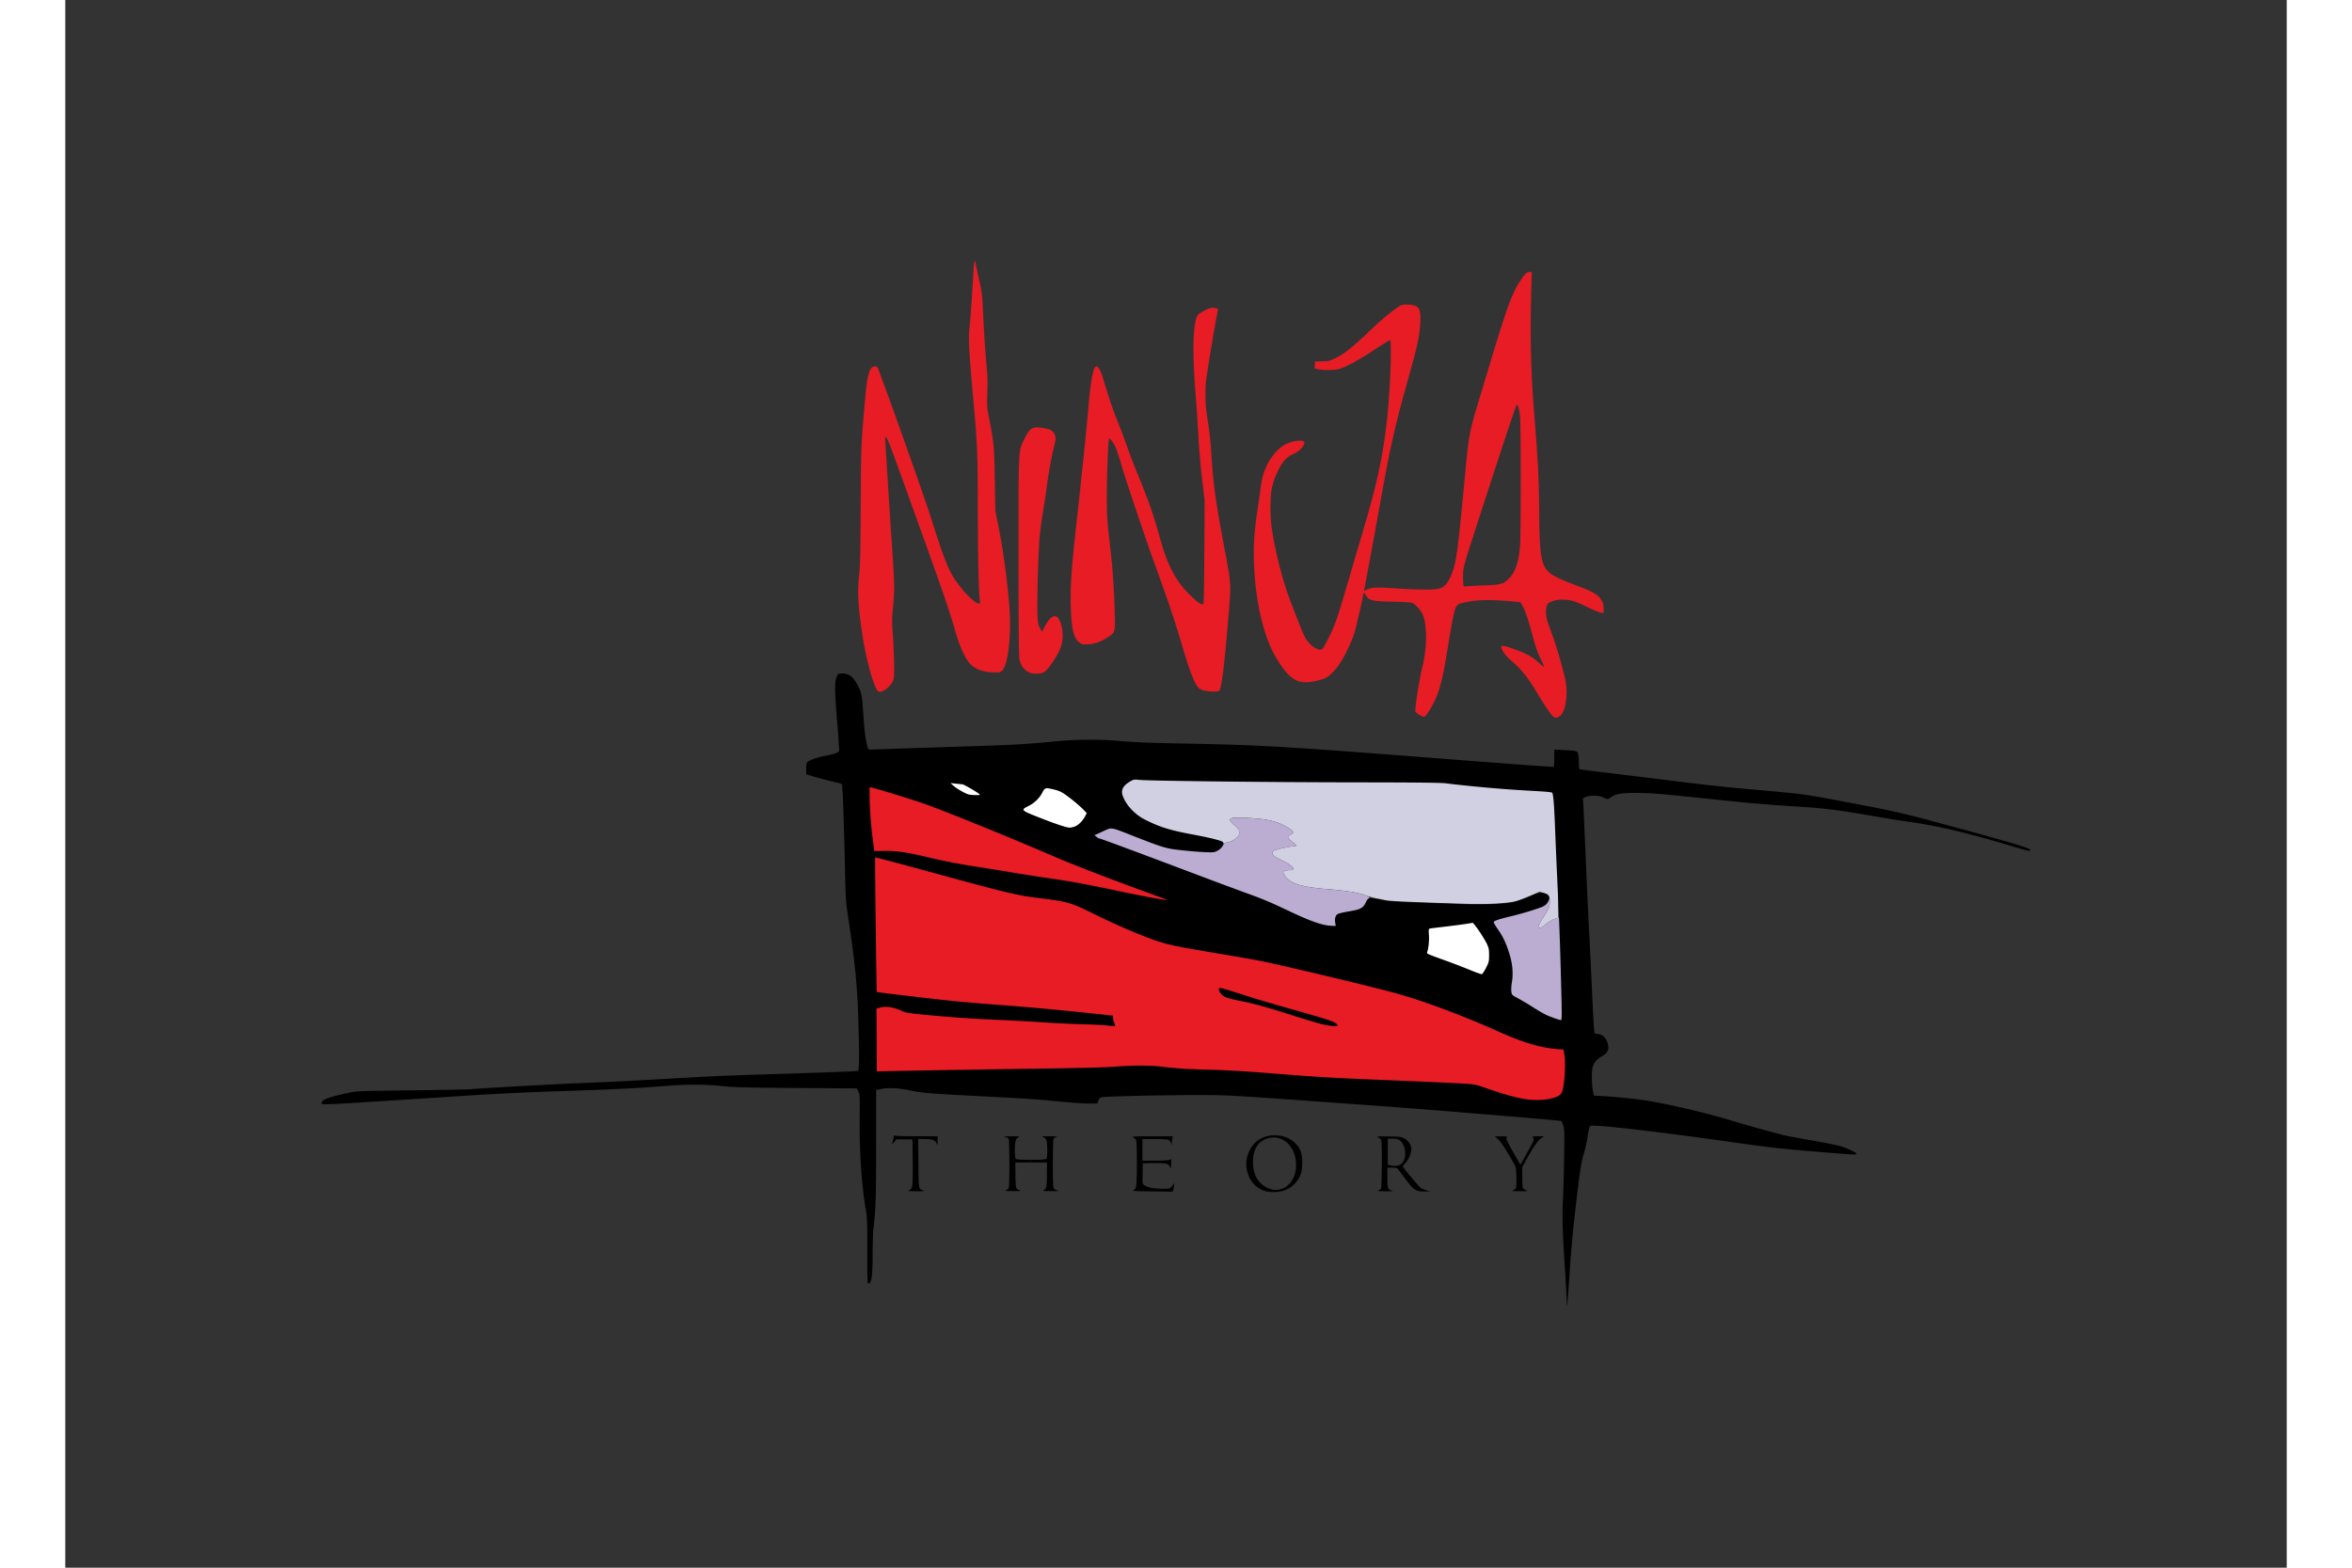 <svg xmlns="http://www.w3.org/2000/svg" height="800" width="1200" viewBox="-7.938 -8.093 68.792 48.556"><rect x="-7.938" y="-8.093" width="68.792" height="48.556" fill="#333333" stroke="none"/><path d="M37.682 20.589c.009-.035.079-.162.157-.281.171-.265.192-.316.192-.484 0-.179-.026-.216-.18-.261l-.131-.038-.313.134c-.172.074-.38.149-.461.168-.272.062-.835.092-1.428.076-1.228-.034-2.458-.087-2.551-.11a6.9 6.9 0 00-.287-.059c-.104-.019-.264-.063-.355-.098-.218-.082-.613-.146-1.177-.19-.825-.065-1.183-.183-1.334-.442-.046-.079-.046-.082-.003-.113.025-.018.096-.033.16-.033.098 0 .115-.007.115-.047 0-.056-.131-.15-.383-.276-.099-.049-.198-.106-.221-.127-.062-.054-.051-.119.027-.159.074-.038.51-.133.611-.133.094 0 .076-.036-.071-.145-.15-.111-.16-.159-.041-.214.043-.02.078-.048.078-.064.001-.046-.146-.155-.323-.239-.285-.135-.567-.189-1.126-.215-.552-.026-.621.013-.38.219.073.063.143.14.155.172.053.141-.119.321-.349.364a.925.925 0 00-.165.047l-3.547-.635-.098-1.707 14.275.454s-.243 2.626-.233 4.022v.156l-.126.044c-.069.025-.189.097-.265.161-.161.134-.246.155-.22.053z" fill="#d0d0e2"/><path d="M36.623 22.807l-.565-2.499s1.579-.237 1.753-.319c.103-.048.137-.08.173-.159l.045-.099.001.112c.001.147-.023.205-.191.464-.077.119-.148.246-.157.281-.026.102.059.082.22-.052.077-.064.2-.139.274-.166l.134-.05.26.322c.021.554.155 3.101.155 3.101s-1.101-.205-2.103-.937zm-13.223-4.904l1.119-.834 2.564.96s.848.074.848.026c0-.031.023-.04.191-.073.102-.02.241-.128.277-.213.046-.111.018-.172-.143-.31-.241-.206-.173-.245.38-.219.559.026.841.08 1.126.215.177.084.324.192.323.239-0.0.015-.035.044-.078.064-.118.055-.109.103.041.214.147.108.165.145.071.145-.101 0-.537.095-.612.133-.077.04-.088.105-.026.159.023.02.123.077.221.127.252.126.383.22.383.276 0 .04-.017.047-.115.047-.063 0-.135.015-.16.033-.043.032-.043.035.003.113.15.257.509.377 1.321.441.555.044.896.095 1.129.169.22.07.185.105.185.105l-.561 1.72z" fill="#bbacd1"/><path d="M16.902 25.425l-.4-9.788 22.274 8.498-.014 1.965zm21.259-11.309c-.068-.033-.273-.33-.545-.789-.253-.426-.476-.701-.779-.96-.165-.141-.265-.273-.302-.397-.015-.049-.008-.054.07-.054.093 0 .56.174.785.293.076.04.208.137.294.216.086.079.162.137.169.131.007-.007-.026-.089-.073-.183-.132-.262-.175-.386-.301-.854-.127-.472-.209-.709-.298-.862l-.058-.099-.354-.032c-.51-.046-.927-.042-1.227.011-.138.025-.282.06-.319.079-.131.066-.153.157-.365 1.453-.124.762-.205 1.107-.332 1.414-.093.227-.265.523-.345.596-.046.042-.052.041-.172-.024-.068-.037-.13-.083-.137-.101-.025-.066.123-1.026.212-1.375.157-.615.156-1.359-.002-1.669-.072-.141-.229-.304-.319-.332-.042-.013-.313-.029-.602-.035-.644-.015-.71-.03-.82-.193-.048-.071-.078-.099-.078-.073 0 .066-.208.986-.277 1.224-.067.232-.287.701-.441.937-.126.194-.322.402-.434.459-.143.073-.45.142-.63.142-.219-0-.379-.073-.551-.249-.147-.15-.353-.454-.474-.696-.335-.674-.553-1.708-.584-2.776-.016-.558.009-.936.103-1.568.032-.217.075-.519.095-.67.05-.376.09-.526.212-.779.129-.268.351-.518.555-.627.213-.114.546-.156.595-.076.025.04-.065.189-.156.261a1.046 1.046 0 01-.197.117c-.059.025-.147.081-.196.123-.18.158-.393.598-.461.953-.052.274-.052.835.001 1.212.085.602.303 1.494.502 2.052.129.361.459 1.197.517 1.311.11.216.361.418.498.402.057-.006.085-.05.248-.375.202-.404.252-.549.619-1.798.133-.454.353-1.203.489-1.663.423-1.439.595-2.276.717-3.494.084-.84.129-2.235.072-2.254-.014-.005-.225.124-.468.286-.464.31-.878.537-1.097.601-.15.044-.47.05-.648.012l-.122-.026.007-.108.007-.108.215-.003c.195-.003.233-.012.399-.091.295-.141.548-.343 1.144-.915.326-.313.728-.638.893-.724.092-.048.377-.034.487.023.106.055.14.207.12.548-.019.338-.098.716-.292 1.407-.508 1.81-.624 2.321-.957 4.188-.148.835-.414 2.269-.481 2.602l-.015.077.089-.045c.141-.072.301-.079.904-.038.646.043 1.154.048 1.31.012.204-.047.306-.171.445-.538.109-.289.172-.759.334-2.464.184-1.949.138-1.699.619-3.303.738-2.458.875-2.842 1.164-3.267.136-.2.178-.239.263-.239h.072l-.011.353c-.049 1.498-.025 2.677.082 4.003.122 1.509.148 2.03.157 3.063.014 1.644.063 1.81.619 2.071.12.057.394.168.608.247.512.191.669.302.745.528.032.095.036.281.007.299-.027.017-.28-.083-.569-.225-.133-.065-.305-.135-.382-.155-.208-.054-.473-.047-.633.018-.115.047-.136.065-.164.149-.043.127-.022.35.053.556.032.089.098.27.146.401.113.307.329 1.062.383 1.34.087.446.001.988-.177 1.107-.089.059-.11.063-.182.028zm-2.13-4.079c.479-.017.566-.041.725-.2.215-.215.323-.536.358-1.059.012-.176.02-1.138.018-2.138-.003-1.609-.007-1.839-.043-1.996-.043-.192-.05-.206-.085-.184-.024.015-.37 1.055-1.115 3.353-.554 1.709-.541 1.66-.541 1.973 0 .141.008.265.018.275.01.01.072.012.138.004s.303-.02.526-.028zM17.225 13.31c-.136-.15-.366-.988-.481-1.753-.13-.864-.155-1.312-.099-1.819.034-.307.042-.678.049-2.154.009-1.86.012-1.939.144-3.393.066-.726.142-.955.313-.934.054.006.072.028.106.127.023.066.128.351.233.634.261.7 1.233 3.459 1.35 3.829.454 1.439.583 1.761.858 2.13.263.353.545.622.652.622.042 0 .045-.012.032-.114-.035-.274-.059-1.403-.061-2.866-.002-1.659-.013-1.928-.133-3.255-.145-1.613-.163-1.957-.121-2.34.03-.274.057-.663.123-1.783.015-.249.045-.318.069-.156.007.049.045.23.084.401.107.467.117.551.144 1.149.027.61.085 1.446.121 1.759.013.113.017.406.009.658-.014.425-.011.475.048.778.157.816.164.881.182 1.927l.018.981.085.419c.155.763.298 1.809.354 2.609.059.833-.05 1.746-.228 1.913-.051.048-.085.056-.222.056-.362-.001-.647-.108-.802-.302-.137-.172-.287-.5-.391-.853-.253-.862-.345-1.131-1.323-3.853-.718-1.999-.814-2.253-.866-2.285-.02-.012-.024.036-.013.183.008.11.041.641.074 1.181.033.54.087 1.374.12 1.855.091 1.308.095 1.503.046 2.016-.037.388-.039.493-.014.836.047.646.06 1.311.028 1.428-.061.224-.392.474-.487.369zm10.101-.015c-.063-.017-.137-.051-.164-.076-.12-.109-.289-.541-.511-1.308-.179-.619-.468-1.483-.774-2.316-.296-.806-.959-2.771-1.107-3.279-.067-.23-.148-.477-.181-.549-.073-.159-.176-.299-.201-.272-.029.032-.072 1.085-.072 1.755 0 .655.011.814.119 1.735.069.588.121 1.444.129 2.107.005.392-.002.41-.211.549-.209.139-.405.21-.611.222-.159.009-.189.004-.262-.045-.187-.127-.257-.402-.279-1.085-.021-.658.015-1.189.182-2.692.155-1.395.312-2.923.37-3.602.062-.73.141-1.147.221-1.178.067-.026.145.1.223.358.198.658.281.902.442 1.31.096.243.24.626.32.85.08.224.189.515.244.646.388.936.561 1.427.753 2.129.243.889.507 1.377.99 1.835.215.203.318.266.362.221.011-.011.024-.737.028-1.613l.008-1.591-.079-.658c-.043-.362-.094-.944-.112-1.292-.018-.349-.062-1-.097-1.448-.1-1.288-.067-2.189.087-2.354.026-.028.125-.09.219-.138.147-.074.186-.084.278-.071.059.008.112.019.117.024.005.005-.012.11-.038.233-.026.123-.116.638-.199 1.145-.141.858-.151.947-.15 1.292.001.298.016.461.076.826.044.271.085.639.101.909.058.988.135 1.556.406 2.985.215 1.133.214 1.125.136 2.066-.123 1.486-.211 2.232-.279 2.357-.021.04-.05.047-.198.045-.095-.001-.224-.015-.286-.032zm-5.359-.539c-.177-.057-.299-.197-.355-.407-.021-.079-.029-.901-.029-3.183-.002-3.489-.013-3.273.192-3.687.164-.332.253-.376.617-.309.193.036.266.084.313.207.038.1.037.112-.023.36-.084.345-.172.833-.232 1.291a25.877 25.877 0 01-.118.785c-.038.224-.08.536-.094.694-.035.401-.074 1.488-.074 2.1 0 .53.018.662.109.801l.041.063.059-.118c.139-.28.278-.405.385-.348.122.065.214.41.186.691-.024.232-.09.393-.282.683-.216.327-.286.384-.483.392-.081.003-.175-.003-.21-.014z" fill="#e71c24"/><path d="M33.986 21.532l.159-1.065 1.913-.16.441 2.214zM19.272 16.398l.122-.395 4.918.36-.914 1.54z" fill="#fff"/><path d="M38.549 32.021a52.661 52.661 0 00-.053-.909c-.063-.938-.082-1.597-.059-1.974.012-.197.03-.779.039-1.292.014-.831.011-.948-.024-1.07-.022-.075-.049-.142-.061-.149-.02-.012-2.29-.204-4.394-.371-.5-.04-2.043-.153-3.429-.252-2.494-.178-2.529-.18-3.458-.18-1.14 0-2.896.042-2.973.071-.034.013-.067.055-.084.106l-.028.085h-.258c-.142 0-.429-.016-.638-.036a480.538 480.538 0 00-.752-.071c-.204-.019-.791-.057-1.304-.084-2.436-.127-2.388-.123-2.925-.229-.319-.063-.622-.072-.844-.026l-.132.028-0 1.699c-.001 1.644-.014 2.058-.084 2.592-.013.096-.023.43-.024.742-.001.736-.032.962-.134.962-.028 0-.033-.161-.031-.999.002-.826-.004-1.038-.037-1.223-.139-.791-.21-1.84-.2-2.912.007-.678.005-.723-.041-.814l-.048-.096-1.891-.014c-1.601-.012-1.948-.021-2.262-.057-.485-.056-1.107-.059-1.747-.007-.891.072-1.712.112-3.279.163-.921.029-2.029.082-2.812.133-4.662.303-4.583.298-4.583.244 0-.113.183-.185.814-.322.272-.059.293-.06 1.998-.081.948-.012 1.756-.027 1.795-.034.04-.007.546-.039 1.125-.072 1.501-.084 1.899-.104 2.668-.133.375-.014 1.317-.062 2.094-.107 1.766-.102 1.673-.098 3.841-.168.994-.032 1.916-.065 2.049-.073l.242-.015.014-.215c.016-.248-.019-1.623-.055-2.186-.042-.648-.123-1.333-.274-2.333-.08-.526-.082-.565-.107-1.699-.029-1.307-.068-2.376-.088-2.43-.007-.02-.042-.041-.077-.048-.137-.027-.648-.16-.835-.216l-.198-.06v-.156c0-.086.01-.175.023-.199.037-.07.283-.163.574-.218.278-.052.401-.097.423-.153.007-.017-.022-.445-.064-.95-.08-.963-.079-1.203.004-1.375.032-.065.044-.07.165-.07.174.001.289.073.408.257.143.222.19.375.214.7.011.158.033.444.047.634.014.191.048.441.075.556.043.184.055.209.101.209.029-0.0.504-.016 1.057-.035a663.195 663.195 0 012.202-.072c1.15-.035 1.731-.07 2.477-.146.632-.065 1.375-.069 1.998-.013.403.037.891.057 1.819.075 2.668.052 2.993.071 9.022.538 1.421.11 2.592.195 2.603.189.01-.006.019-.13.019-.274v-.262l.305.016c.422.022.421.022.441.166.009.065.017.185.018.266.001.082.01.153.021.16.01.006.261.04.556.075.296.035 1.135.138 1.866.228 1.596.198 1.966.239 3.039.334 1.402.124 1.54.142 2.501.324 1.923.364 1.942.368 3.71.85 1.868.508 2.286.636 2.286.696 0 .042-.104.019-.608-.133-1.322-.398-2.267-.622-3.137-.743-.237-.033-.705-.108-1.041-.166-1.198-.208-1.6-.259-2.501-.313-.78-.047-1.502-.11-2.513-.217-1.683-.179-1.96-.202-2.465-.201-.392.001-.596.037-.714.127-.102.078-.115.079-.254.011-.133-.064-.395-.07-.533-.012l-.089.038.012.199c.006.11.038.829.071 1.599.033.77.08 1.799.106 2.286.025.487.07 1.403.098 2.034.035.765.061 1.155.079 1.166.015.01.052.018.083.018.119.001.223.075.282.202.1.215.065.364-.111.469-.286.17-.345.285-.345.669 0 .139.014.324.031.411l.031.158.291.017c.373.021.913.074 1.248.123.653.095 1.835.367 2.597.597.513.155 1.48.425 1.759.491.105.025.509.1.898.167.388.067.785.148.881.181.209.07.46.193.46.226 0 .035-.083.031-1.048-.049-1.37-.113-1.548-.133-3.152-.359-1.823-.257-3.353-.438-3.876-.46-.157-.006-.168-.003-.195.053-.016.033-.04.157-.054.275-.014.118-.064.348-.111.51-.095.329-.108.413-.261 1.68-.071.587-.134 1.266-.181 1.962-.04.586-.076 1.087-.079 1.113-.004.026-.015-.13-.025-.347zm-.417-6.103c.231-.072.275-.119.318-.336.052-.265.072-.791.037-.996l-.029-.17-.208-.017c-.527-.043-1.056-.204-1.877-.573-1.034-.465-2.25-.917-3.091-1.151-.741-.206-3.585-.885-4.251-1.014-.204-.04-.764-.138-1.244-.218-1.154-.193-1.465-.253-1.751-.338-.475-.141-1.373-.519-2.127-.895-.677-.338-.805-.375-1.622-.478-.777-.097-.961-.141-3.378-.801-.966-.264-1.762-.475-1.768-.469-.01.01.041 4.16.051 4.17.011.011 1.824.225 2.385.281a55.835 55.835 0 001.268.109c1.056.077 2.146.178 3.393.314l.269.029v.065c0 .036.017.105.037.154.021.049.032.094.026.1-.006.006-.112-0-.235-.014-.123-.014-.477-.031-.786-.039-.309-.008-.859-.035-1.221-.06-.362-.025-.922-.056-1.245-.07-.912-.038-1.575-.083-2.477-.171-.474-.046-.514-.054-.693-.135-.22-.099-.448-.128-.623-.079l-.108.03.006.972.006.972.203-.004c1.098-.023 3.1-.056 4.751-.079 1.318-.018 2.151-.039 2.417-.062.522-.044 1.101-.044 1.449 0.0.423.054.862.081 1.567.097.381.009 1.065.048 1.663.096 1.591.128 1.948.149 3.506.214 1.457.06 2.207.094 2.704.123.188.011.311.032.431.074.693.244 1.04.344 1.391.402.279.046.64.031.852-.035zm-7.03-2.262c-.179-.034-.353-.085-1.424-.422-.425-.134-.835-.245-1.089-.297-.56-.113-.639-.139-.728-.24-.072-.082-.095-.163-.054-.188.02-.013.229.049 1.045.308.237.075.867.259 1.4.409.966.272 1.154.338 1.199.421.021.04.013.044-.079.042-.057-.001-.178-.016-.27-.034zm7.298-.617c-.041-1.668-.064-2.375-.117-3.488a255.902 255.902 0 01-.085-1.962c-.028-.746-.056-1.095-.092-1.131-.012-.012-.193-.032-.401-.043-.891-.051-1.234-.076-1.935-.143-.408-.039-.828-.085-.933-.101-.141-.022-.877-.03-2.812-.032-2.727-.003-6.427-.046-6.708-.077-.146-.016-.173-.013-.263.039-.233.132-.309.269-.248.448.096.281.368.578.674.735.452.232.784.337 1.459.463.565.105.923.194.97.24.057.056-.032.199-.167.27-.102.053-.125.055-.419.042-.171-.008-.494-.035-.718-.06-.463-.052-.544-.077-1.436-.426-.769-.302-.685-.289-.985-.151l-.251.115.065.051c.036.028.078.051.094.051.031 0 1.263.457 2.92 1.084.54.204 1.24.465 1.556.58.623.226.75.28 1.436.603.669.316 1.032.437 1.307.437h.095l-.016-.084c-.025-.135.006-.246.08-.284.036-.018.172-.051.304-.073.417-.07.474-.101.574-.309.033-.068.066-.102.103-.108.03-.004.197.019.371.053.274.053.426.064 1.154.087.461.014 1.069.035 1.352.046.529.02 1.208-0 1.485-.045.187-.03.353-.085.658-.219.239-.105.311-.111.458-.041.154.073.069.295-.151.392-.172.076-.585.201-.991.299-.336.081-.465.125-.49.165-.008.013.044.107.115.21.174.249.256.42.362.749.105.325.133.634.084.92-.017.097-.023.223-.015.281.015.102.02.107.212.209.108.058.31.178.448.266.138.088.31.191.383.227.126.064.436.175.495.178.021.001.026-.112.017-.46zm-2.343-1.152c.09-.177.096-.201.096-.395 0-.176-.01-.228-.067-.348-.066-.141-.279-.471-.382-.592l-.054-.063-.202.033c-.111.018-.396.055-.634.083-.238.028-.456.055-.484.06-.049.01-.051.02-.039.213.011.177-.015.419-.058.529-.015.038.022.055.56.248.221.079.558.208.749.287.191.079.363.141.383.138.02-.003.079-.089.132-.193zm-10.1-2.195c-1.411-.51-2.608-.97-3.279-1.259-1.466-.632-3.512-1.461-4.099-1.66-.436-.148-1.393-.44-1.532-.468l-.078-.015.001.26c.001.371.038.895.094 1.325.027.204.049.377.049.385 0 .007.121.009.269.004.36-.013.752.04 1.358.186a18.195 18.195 0 001.603.311c.191.028.627.099.969.157.342.058.891.144 1.221.192.714.103 1.112.176 2.081.382.662.141 1.478.295 1.569.296.02 0-.083-.043-.227-.095zm-2.609-2.196c.108-.049.228-.175.298-.313l.048-.093-.101-.104c-.127-.131-.35-.316-.557-.464-.121-.086-.204-.124-.343-.158-.282-.068-.291-.065-.373.09-.094.179-.246.326-.433.419-.24.118-.228.133.282.334.579.228.897.334.999.334.046 0 .127-.02.18-.044zm-2.981-.994c-.06-.057-.483-.302-.523-.303-.021-.001-.113-.01-.204-.02l-.166-.018.098.087c.101.089.344.23.457.264.035.011.133.02.218.021.133.002.15-.003.12-.031zm8.878 12.304c-.325-.092-.535-.335-.597-.692-.068-.393.138-.81.476-.962.362-.162.816-.078 1.058.196.148.168.196.329.185.615-.008.2-.02.262-.075.376-.145.3-.407.473-.744.488-.114.005-.237-.004-.302-.022zm.482-.079c.328-.096.519-.521.429-.955-.098-.473-.486-.735-.889-.597-.262.089-.407.315-.423.658-.021.442.166.771.506.889.154.053.213.054.377.006zm-11.513.034c.06-.037.068-.058.082-.216.009-.096.012-.439.008-.762l-.007-.586h-.496l-.069.083c-.038.046-.069.078-.068.072a4.045 4.045 0 01.032-.143l.031-.132.082.012c.045.006.348.012.674.012h.592l-.001.144c-.001.143-.001.143-.034.067-.041-.094-.142-.127-.391-.127l-.175-0.0.007.753c.008.816.004.792.146.841.064.022.029.026-.202.024-.272-.002-.277-.003-.212-.043zm2.982.013c.037-.015.075-.053.084-.084.027-.096.023-1.455-.004-1.506-.014-.025-.043-.046-.066-.047-.022-0-.053-.008-.069-.018-.015-.01.088-.018.23-.018.249 0 .255.001.193.039-.077.047-.095.129-.096.428-0.0.128.011.215.029.233.041.041.907.041.948 0 .032-.032.037-.373.009-.534-.014-.076-.033-.103-.093-.132-.073-.035-.067-.036.172-.036.136 0 .243.008.237.018-.006.01-.026.018-.045.018-.018 0-.045.021-.058.046-.028.051-.031 1.41-.004 1.507.011.041.043.066.111.085.085.025.064.027-.185.026-.244-.001-.273-.005-.222-.032.08-.042.092-.105.094-.508l.002-.347h-.981l.003.374c.002.206.014.394.028.418.014.024.06.056.103.07.065.022.032.026-.204.025-.238-.001-.271-.005-.214-.029zm3.958-.012c.058-.035.066-.057.08-.225.019-.231.016-1.194-.005-1.291-.011-.049-.039-.083-.092-.108-.07-.033-.023-.036.571-.036h.647l-.014.084a1.467 1.467 0 00-.016.144c-.002.053-.005.05-.025-.019-.015-.05-.045-.087-.083-.102-.033-.013-.227-.023-.43-.023h-.369v.67h.396c.238 0 .416-.01.445-.026.027-.014.051-.022.053-.018.003.004.001.071-.004.148l-.009.14-.044-.072c-.037-.061-.063-.075-.171-.088-.07-.009-.246-.012-.39-.008l-.263.007-.007.315c-.007.314-.006.315.055.364.083.065.286.105.554.108.2.003.225-.002.28-.054.033-.031.065-.08.07-.108.006-.029.011-.012.013.037.002.049-.008.117-.021.152l-.024.063-.63-.008c-.597-.008-.627-.01-.566-.047zm7.569.017c.035-.012.072-.039.082-.06.029-.062.039-1.417.01-1.491-.014-.038-.057-.078-.099-.096-.064-.026-.02-.03.312-.026.351.004.396.009.498.06.121.06.22.209.22.332 0 .126-.073.305-.168.412-.053.06-.096.115-.096.122 0 .033.482.613.55.661.042.03.127.068.188.085l.112.031-.144.002c-.312.004-.363-.03-.665-.44-.107-.145-.205-.271-.219-.281-.014-.01-.087-.018-.163-.018l-.138-0v.286c0 .349.015.396.136.425.072.018.03.022-.195.021-.21-.001-.269-.007-.222-.024zm.684-.804c.211-.129.195-.59-.027-.752-.051-.037-.104-.049-.215-.049l-.148-0v.813l.072.015c.138.029.24.021.319-.027zm3.486.801c.035-.015.074-.042.086-.06.037-.058.027-.587-.013-.682-.019-.046-.122-.229-.229-.406-.185-.307-.295-.449-.39-.502-.032-.017.015-.024.172-.024.136 0 .208.009.193.023a.094.094 0 00-.023.058c0 .032.132.278.354.657l.081.139.145-.259c.287-.513.286-.511.249-.568-.033-.05-.031-.05.169-.05.162 0 .19.005.141.025-.13.053-.285.262-.532.717l-.117.215.002.318c.002.343.007.358.135.402.061.021.022.025-.207.024-.229-.001-.27-.006-.217-.028z"/></svg>
